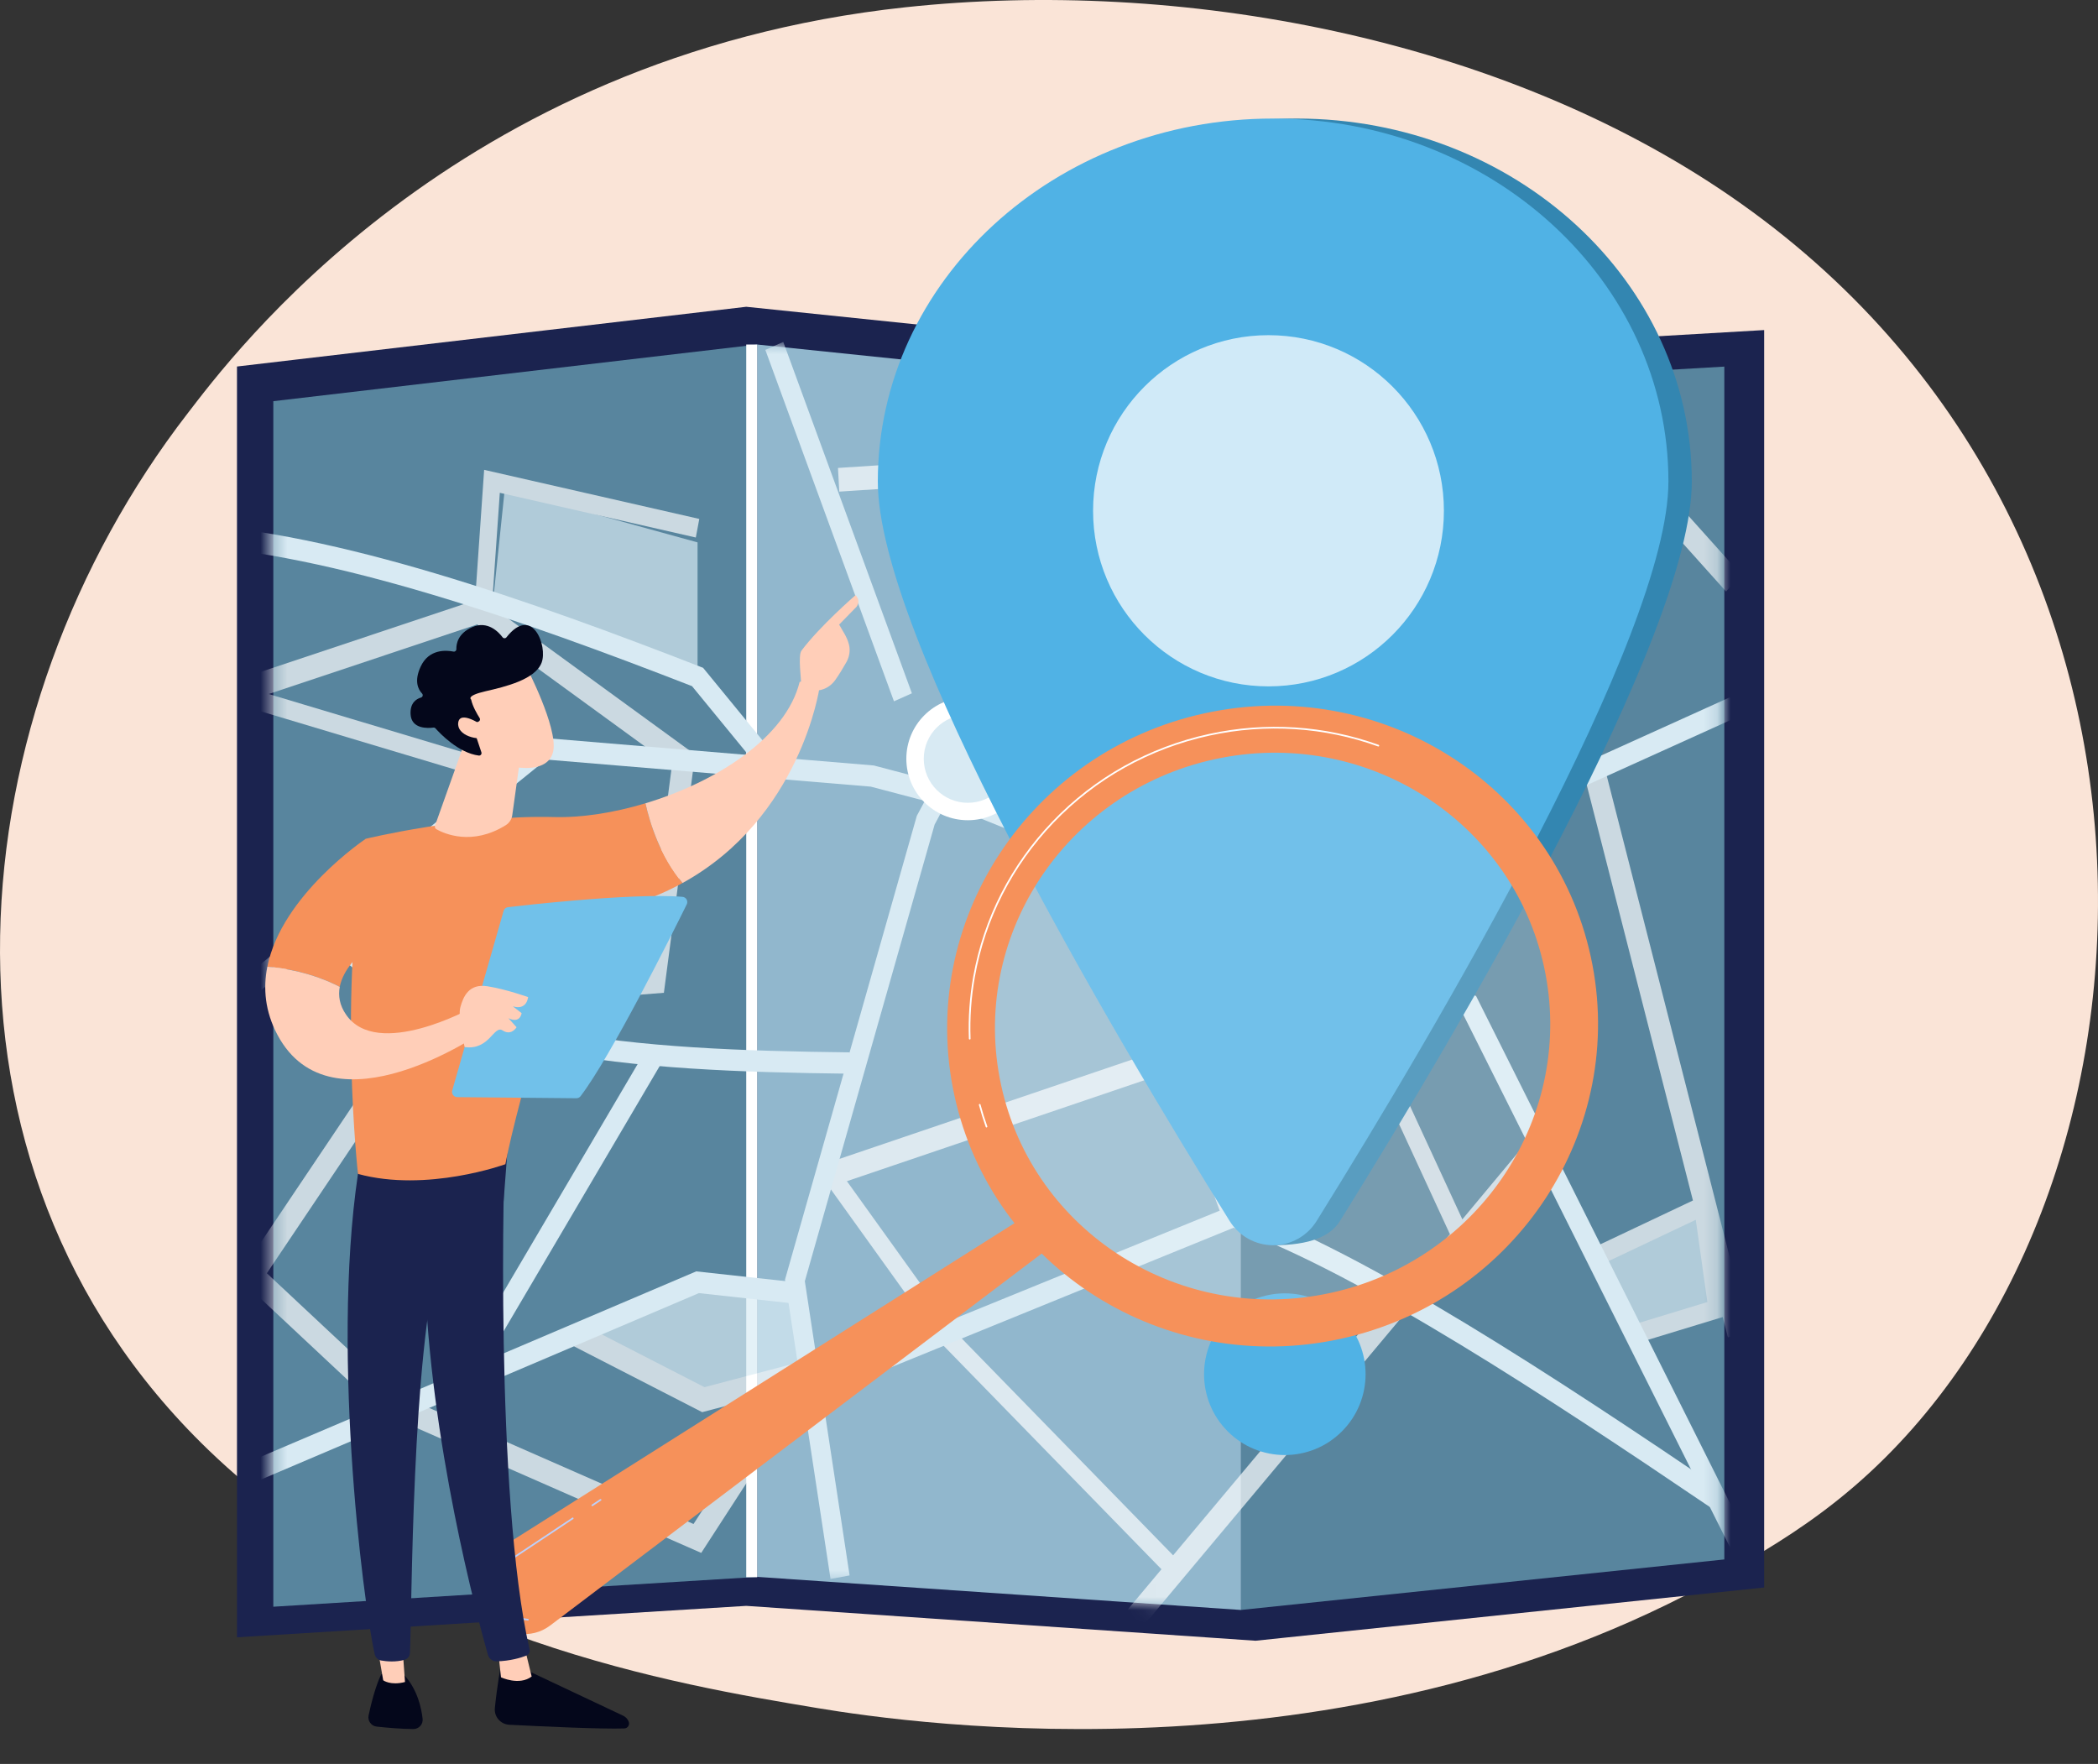<svg xmlns="http://www.w3.org/2000/svg" width="157" height="132" viewBox="0 0 157 132" fill="none"><rect x="0" y="0" width="157" height="132" fill="#333333" stroke="none"/><path d="M138.801 111.191C135.577 113.975 132.527 115.771 130.117 117.189C101.787 133.864 68.266 129.003 61.141 127.816C50.621 126.063 30.285 122.675 15.584 108.492C-6.66 87.035 -3.196 53.229 14.057 30.913C17.213 26.832 33.883 4.176 67.766 0.543C88.271 -1.656 112.174 2.779 129.484 14.675C165.819 39.646 163.232 90.093 138.802 111.191H138.801Z" fill="#FAE4D7"></path><path d="M93.955 26.91L55.845 22.957L17.734 27.427V122.525L55.845 120.172L93.955 122.781L132.018 118.798V24.7L93.955 26.91Z" fill="#1B234F"></path><path d="M56.663 118.003L20.453 120.236V30.022L56.663 25.781V118.003Z" fill="#58859E"></path><path d="M92.873 120.479L56.663 118.003V25.781L92.873 29.532V120.479Z" fill="#91B7CD"></path><path d="M129.037 116.698L92.873 120.477V29.531L129.037 27.434V116.698Z" fill="#58859E"></path><path d="M56.663 25.781H55.843V118.028H56.663V25.781Z" fill="white"></path><mask id="mask0_538_33470" style="mask-type:luminance" maskUnits="userSpaceOnUse" x="20" y="25" width="109" height="96"><path d="M92.7 29.327L56.522 25.566L20.342 29.819V120.279L56.522 118.04L92.7 120.523L128.834 116.733V27.224L92.7 29.327Z" fill="white"></path></mask><g mask="url(#mask0_538_33470)"><g opacity="0.69"><path d="M101.934 30.445L111.846 37.635L105.09 43.641L97.127 36.617L101.934 30.445Z" fill="white"></path><path d="M36.944 44.559L37.771 36.617L52.2 40.588V50.663L36.944 44.559Z" fill="#D8EAF3"></path><path d="M119.567 93.964L127.57 90.176L128.653 97.861L121.658 99.991L119.567 93.964Z" fill="#D8EAF3"></path><path d="M44.165 100.081L52.2 103.999L60.211 102.744L59.486 97.551L52.2 95.953L44.165 100.081Z" fill="#D8EAF3"></path><path d="M35.971 44.785L14.168 52.064L14.634 53.763L17.783 52.712L37.959 58.76L38.296 57.389L20.106 51.936L35.716 46.726L50.278 57.327L48.274 72.625L32.348 73.873L18.343 94.719L19.636 95.776L33.2 75.586L49.681 74.294L52.016 56.465L35.971 44.785Z" fill="white"></path><path d="M29.166 106.215L12.519 90.639L13.559 89.285L30.207 104.861L29.166 106.215Z" fill="white"></path><path d="M93.046 90.695L83.112 63.695L81.622 64.363L86.848 78.568L61.464 87.183L61.937 88.88L87.456 80.22L91.556 91.363L93.046 90.695Z" fill="white"></path><path d="M114.27 85.441L109.433 91.248L99.879 70.555L98.732 71.199L108.498 92.351L108.528 92.334L104.802 96.806L105.987 98.008L115.454 86.642L114.27 85.441Z" fill="white"></path><path d="M108.452 49.558L107.519 48.112C107.478 48.144 107.453 48.171 107.451 48.173C107.962 47.621 114.894 38.363 119.428 32.275L119.994 31.516L130.309 43.013L129.166 44.263L120.105 34.162C119.109 35.498 116.943 38.402 114.773 41.297C108.764 49.313 108.598 49.444 108.452 49.559V49.558Z" fill="white"></path><path d="M87.669 58.971L84.437 46.761L80.487 35.63L62.805 36.79L62.709 35.018L81.559 33.781L85.971 46.225L89.213 58.474L87.669 58.971Z" fill="white"></path><path d="M36.843 44.936L35.56 44.828L36.23 35.16L52.33 38.833L52.07 40.224L37.402 36.878L36.843 44.936Z" fill="white"></path><path d="M104.888 44.677L104.085 43.567L110.782 37.664L101.503 30.293L102.255 29.141L112.91 37.606L104.888 44.677Z" fill="white"></path><path d="M130.854 99.597L120.181 57.836L118.632 58.318L126.688 89.836L119.153 93.403L119.66 94.709L126.9 91.281L127.768 97.436L122.13 99.153L122.473 100.522L128.917 98.559L129.306 100.079L130.854 99.597Z" fill="white"></path><path d="M52.475 116.209L28.804 105.815L29.399 104.166L51.899 114.045L58.305 104.159L52.547 105.677L42.74 100.641L43.419 99.031L52.718 103.806L62.116 101.329L52.475 116.209Z" fill="white"></path><path d="M103.896 97.147L87.788 116.389L71.421 99.597L62.205 86.758L61.196 87.64L70.443 100.522L70.474 100.564L86.915 117.432L84.36 120.483L85.541 121.688L105.077 98.352L103.896 97.147Z" fill="white"></path></g><path d="M57.408 58.209L51.786 51.347C39.188 46.445 24.839 41.377 13.707 40.795L13.776 39.199C25.146 39.794 39.702 44.946 52.441 49.907L52.614 49.974L58.482 57.137L57.408 58.208L57.408 58.209Z" fill="#D8EAF3"></path><path d="M128.113 112.882C115.841 104.567 101.959 95.415 92.315 91.875L60.965 104.647L60.464 103.147L92.287 90.184L92.526 90.27C102.329 93.799 116.426 103.089 128.871 111.52L128.113 112.882Z" fill="#D8EAF3"></path><path d="M66.898 52.481L57.273 26.184L58.615 25.586L68.24 51.882L66.898 52.481Z" fill="#D8EAF3"></path><path d="M110.514 59.759C108.024 49.1 103.228 41.759 95.851 37.317L96.544 35.914C100.614 38.365 103.989 41.708 106.575 45.85C108.924 49.613 110.671 54.032 111.915 59.36L110.513 59.759H110.514Z" fill="white"></path><path d="M35.359 103.574L34.15 102.68L48.373 78.516L49.582 79.41L35.359 103.574Z" fill="#D8EAF3"></path><path d="M114.508 60.669L72.725 58.831L72.782 57.234L114.25 59.058L129.462 52.176L130.012 53.654L114.508 60.669Z" fill="#D8EAF3"></path><path d="M14.661 112.792L14.141 111.301L52.1 95.141L59.558 95.958L59.415 97.548L52.3 96.768L14.661 112.792Z" fill="#D8EAF3"></path><path d="M63.581 80.349C47.283 80.159 32.009 79.245 24.218 70.273L25.264 69.168C32.665 77.691 47.619 78.565 63.596 78.752L63.581 80.349Z" fill="#D8EAF3"></path><path d="M62.151 118.16L58.744 95.762L58.795 95.579L68.608 61.053L73.007 52.835L90.412 42.453L102.023 28.352L103.094 29.426L91.318 43.729L74.048 54.03L69.94 61.707L60.229 95.875L63.578 117.895L62.151 118.16Z" fill="#D8EAF3"></path><path d="M129.791 116.446L109.454 75.829L71.857 60.629L65.165 58.867L40.878 56.841L14.06 78.53L13.205 77.241L40.454 55.203L40.72 55.225L65.389 57.283L72.275 59.096L72.315 59.112L110.46 74.535L110.59 74.796L131.058 115.673L129.791 116.446Z" fill="#D8EAF3"></path></g><path d="M72.424 61.38C74.964 61.38 77.023 59.32 77.023 56.78C77.023 54.239 74.964 52.18 72.424 52.18C69.883 52.18 67.824 54.239 67.824 56.78C67.824 59.32 69.883 61.38 72.424 61.38Z" fill="white"></path><path d="M72.424 60.076C74.244 60.076 75.72 58.601 75.72 56.78C75.72 54.96 74.244 53.484 72.424 53.484C70.604 53.484 69.128 54.96 69.128 56.78C69.128 58.601 70.604 60.076 72.424 60.076Z" fill="#D8EAF3"></path><path d="M100.42 107.114C102.781 104.751 102.781 100.921 100.42 98.558C98.06 96.195 94.233 96.195 91.873 98.558C89.513 100.921 89.513 104.751 91.873 107.114C94.233 109.477 98.06 109.477 100.42 107.114Z" fill="#50B2E5"></path><path d="M126.603 36.037C126.603 47.544 109.29 76.898 100.271 91.378C99.571 92.502 98.064 93.184 95.272 93.184C93.949 93.184 94.469 92.499 93.77 91.375C84.751 76.894 67.44 47.542 67.44 36.037C67.44 21.034 80.684 8.871 97.021 8.871C113.358 8.871 126.603 21.034 126.603 36.037Z" fill="#3386B1"></path><path d="M124.853 36.037C124.853 47.544 107.54 76.898 98.522 91.378C97.822 92.502 96.593 93.185 95.269 93.184C93.947 93.184 92.72 92.499 92.02 91.375C83.001 76.894 65.69 47.542 65.69 36.037C65.69 21.034 78.935 8.871 95.272 8.871C111.609 8.871 124.854 21.034 124.854 36.037H124.853Z" fill="#50B2E5"></path><path opacity="0.73" d="M94.925 51.363C102.175 51.363 108.052 45.48 108.052 38.222C108.052 30.965 102.175 25.082 94.925 25.082C87.675 25.082 81.798 30.965 81.798 38.222C81.798 45.48 87.675 51.363 94.925 51.363Z" fill="white"></path><path d="M77.368 90.617L37.445 115.844C35.771 116.903 35.351 119.164 36.535 120.753L36.73 121.014C37.777 122.419 39.767 122.703 41.165 121.645L79.028 92.993L77.368 90.617Z" fill="#F6915A"></path><path opacity="0.19" d="M99.535 97.82C111.354 95.249 118.891 83.746 116.369 72.128C113.847 60.51 102.221 53.176 90.401 55.747C78.582 58.318 71.045 69.821 73.567 81.439C76.089 93.057 87.715 100.391 99.535 97.82Z" fill="white"></path><path d="M90.15 53.377C76.998 56.238 68.612 69.038 71.419 81.965C74.226 94.893 87.164 103.053 100.315 100.191C113.467 97.329 121.854 84.53 119.046 71.603C116.239 58.675 103.302 50.515 90.15 53.377ZM99.568 96.753C88.349 99.195 77.311 92.233 74.917 81.204C72.522 70.176 79.676 59.256 90.896 56.815C102.116 54.374 113.153 61.335 115.548 72.364C117.943 83.393 110.789 94.312 99.568 96.753Z" fill="#F6915A"></path><path d="M73.817 84.371C73.794 84.368 73.774 84.353 73.765 84.33C73.575 83.794 73.404 83.242 73.255 82.691C73.246 82.658 73.266 82.623 73.299 82.615C73.332 82.606 73.367 82.626 73.376 82.659C73.523 83.207 73.694 83.754 73.883 84.288C73.895 84.321 73.877 84.356 73.845 84.368C73.836 84.371 73.826 84.372 73.817 84.371ZM72.558 77.79C72.529 77.787 72.505 77.762 72.504 77.731C72.447 76.174 72.558 74.607 72.832 73.072C73.608 68.725 75.653 64.719 78.744 61.486C81.909 58.175 85.97 55.906 90.486 54.923C94.734 53.999 99.119 54.281 103.169 55.741C103.202 55.753 103.218 55.788 103.207 55.821C103.195 55.854 103.159 55.87 103.127 55.859C99.099 54.408 94.737 54.127 90.513 55.046C86.021 56.023 81.982 58.28 78.835 61.572C75.76 64.788 73.727 68.772 72.955 73.094C72.682 74.62 72.573 76.179 72.629 77.727C72.631 77.761 72.604 77.79 72.569 77.791C72.566 77.791 72.562 77.791 72.559 77.791L72.558 77.79Z" fill="white"></path><path d="M39.453 121.264C38.063 121.087 37.224 120.488 36.96 119.48C36.69 118.455 37.132 117.353 38.059 116.737L42.823 113.573C42.852 113.554 42.891 113.562 42.91 113.59C42.929 113.619 42.921 113.658 42.892 113.677L38.128 116.841C37.246 117.427 36.825 118.475 37.08 119.448C37.333 120.411 38.147 120.982 39.513 121.145C39.546 121.149 39.571 121.18 39.567 121.214C39.563 121.249 39.532 121.273 39.497 121.269C39.483 121.267 39.468 121.265 39.453 121.264H39.453Z" fill="#BDD0FB"></path><path d="M44.317 112.71C44.3 112.708 44.284 112.699 44.273 112.683C44.254 112.654 44.262 112.615 44.291 112.596L44.908 112.186C44.937 112.167 44.975 112.175 44.994 112.204C45.013 112.232 45.005 112.271 44.977 112.29L44.359 112.7C44.346 112.709 44.331 112.712 44.317 112.71H44.317Z" fill="#BDD0FB"></path><path d="M37.504 124.496C37.504 124.496 37.192 126.167 37.032 127.822C36.969 128.469 37.462 129.036 38.111 129.069C40.314 129.182 45.026 129.406 46.718 129.346C46.973 129.337 47.142 129.078 47.05 128.841C46.973 128.642 46.822 128.48 46.629 128.389L38.876 124.732L37.503 124.497L37.504 124.496Z" fill="#04071B"></path><path d="M37.272 123.513L37.49 125.517C37.49 125.517 38.848 126.166 39.786 125.459L39.243 123.223L37.272 123.513H37.272Z" fill="#FFCEB8"></path><path d="M37.808 85.879C37.701 86.401 37.01 111.96 39.63 123.441C39.673 123.629 39.577 123.82 39.398 123.891C38.978 124.059 38.154 124.299 37.171 124.323C36.866 124.33 36.595 124.129 36.512 123.835C35.757 121.17 32.145 107.818 31.778 95.092C31.369 80.872 31.783 94.608 31.783 94.608L32.186 85.824L37.809 85.879H37.808Z" fill="#1B234F"></path><path d="M28.538 125.285C28.538 125.285 28.06 126.126 27.584 128.366C27.497 128.771 27.777 129.161 28.188 129.206C28.915 129.285 30.034 129.387 30.932 129.39C31.345 129.391 31.672 129.033 31.626 128.622C31.534 127.802 31.237 126.454 30.291 125.397L28.538 125.286V125.285Z" fill="#04071B"></path><path d="M28.15 122.708L28.676 125.741C28.676 125.741 29.22 126.154 30.307 125.869L30.073 122.609L28.15 122.708Z" fill="#FFCEB8"></path><path d="M26.996 86.564C24.635 100.03 27.163 119.904 28.042 123.797C28.096 124.036 28.286 124.219 28.526 124.261C28.935 124.333 29.608 124.395 30.273 124.208C30.502 124.144 30.665 123.939 30.677 123.701C30.83 120.561 30.792 101.279 32.945 93.679C33.054 93.294 33.293 92.96 33.621 92.731L37.686 89.896L38.04 85.254L26.996 86.563L26.996 86.564Z" fill="#1B234F"></path><path d="M41.466 61.143C34.777 60.968 27.377 62.767 27.377 62.767C25.271 74.397 26.789 87.848 26.789 87.848C31.956 89.257 37.819 87.122 37.819 87.122C38.727 82.261 42.874 68.597 42.874 68.597C46.147 68.222 48.849 67.304 51.078 66.077C49.405 64.098 48.632 61.593 48.3 60.113C45.927 60.827 43.53 61.197 41.467 61.143H41.466Z" fill="#F6915A"></path><path d="M61.323 51.466C60.673 50.666 59.838 51.034 59.838 51.034C58.814 55.187 53.619 58.514 48.3 60.113C48.632 61.592 49.406 64.097 51.078 66.077C59.928 61.207 61.323 51.466 61.323 51.466Z" fill="#FFCEB8"></path><path d="M61.161 51.666C61.228 51.886 60.429 52.212 59.968 51.312C59.956 50.882 59.713 49.042 59.972 48.695C61.354 46.847 64.02 44.539 64.02 44.539C64.463 44.985 64.09 45.415 64.09 45.415L62.795 46.74C63.059 47.228 63.382 47.641 63.53 48.229C63.642 48.675 63.566 49.149 63.338 49.552C63.109 49.956 62.797 50.481 62.502 50.891C61.945 51.668 61.161 51.666 61.161 51.666V51.666Z" fill="#FFCEB8"></path><path d="M62.226 47.605L61.047 48.586L60.671 49.57L61.702 50.738C61.702 50.738 62.071 48.781 62.336 48.36C62.6 47.938 62.467 47.732 62.226 47.605Z" fill="#FFCEB8"></path><path d="M29.881 69.275L27.377 62.766C27.377 62.766 21.087 66.956 20.007 72.336C21.187 72.434 23.333 72.762 25.426 73.845C25.913 71.305 29.881 69.275 29.881 69.275V69.275Z" fill="#F6915A"></path><path d="M35.284 75.434C35.284 75.434 28.229 79.337 25.894 75.924C25.409 75.216 25.299 74.515 25.426 73.849C23.332 72.766 21.187 72.439 20.007 72.34C19.682 73.962 19.829 75.691 20.766 77.447C24.841 85.08 36.196 77.174 36.196 77.174L35.284 75.433V75.434Z" fill="#FFCEB8"></path><path d="M34.74 55.641L32.553 61.783C32.517 61.885 32.558 61.998 32.652 62.052C33.229 62.379 35.311 63.327 37.846 61.752C38.109 61.588 38.291 61.318 38.334 61.01L39.074 55.682L34.74 55.641V55.641Z" fill="#FFCEB8"></path><path d="M39.427 49.977C39.427 49.977 41.723 54.404 41.406 56.18C41.09 57.957 38.194 57.802 35.678 56.332L33.955 51.559L39.427 49.977Z" fill="#FFCEB8"></path><path d="M35.812 53.998C35.915 53.954 35.954 53.828 35.893 53.733C35.709 53.445 35.363 52.857 35.256 52.345C35.256 52.345 34.838 52.072 36.331 51.729C37.825 51.386 40.052 50.853 40.531 49.588C40.998 48.355 39.832 45.231 37.899 47.693C37.826 47.787 37.683 47.787 37.612 47.692C37.303 47.282 36.488 46.428 35.341 46.929C34.268 47.399 34.14 48.182 34.151 48.577C34.154 48.694 34.05 48.783 33.936 48.76C33.397 48.652 32.1 48.551 31.483 49.877C30.974 50.968 31.292 51.593 31.584 51.899C31.678 51.998 31.635 52.16 31.503 52.199C31.147 52.304 30.686 52.601 30.724 53.434C30.776 54.586 32.063 54.497 32.43 54.448C32.49 54.44 32.55 54.461 32.59 54.507C32.901 54.858 34.301 56.348 35.831 56.541C35.963 56.557 36.067 56.427 36.025 56.3L35.38 54.366C35.35 54.276 35.394 54.178 35.481 54.141L35.811 53.998H35.812Z" fill="#04071B"></path><path d="M36.076 54.274C36.076 54.274 34.422 53.115 34.291 54.077C34.16 55.038 35.777 55.485 36.583 55.134L36.075 54.274H36.076Z" fill="#FFCEB8"></path><path d="M33.842 81.6L37.685 68.167C37.729 68.014 37.858 67.903 38.016 67.885C38.712 67.803 40.729 67.575 43.058 67.378C45.864 67.14 49.123 66.948 51.07 67.112C51.347 67.135 51.514 67.428 51.391 67.677C50.283 69.92 45.729 79.041 43.448 82.029C43.373 82.128 43.256 82.186 43.131 82.185L34.215 82.102C33.956 82.099 33.77 81.85 33.842 81.6L33.842 81.6Z" fill="#71C1EA"></path><path d="M34.771 78.354C34.771 78.354 34.235 76.15 34.451 75.368C34.667 74.587 35.085 73.582 36.48 73.805C37.875 74.028 39.52 74.616 39.52 74.616C39.52 74.616 39.437 75.635 38.377 75.306L39.034 75.815C39.034 75.815 38.94 76.63 38.045 76.195L38.656 76.87C38.656 76.87 38.271 77.54 37.613 77.111C36.954 76.681 36.638 78.619 34.771 78.354V78.354Z" fill="#FFCEB8"></path></svg>